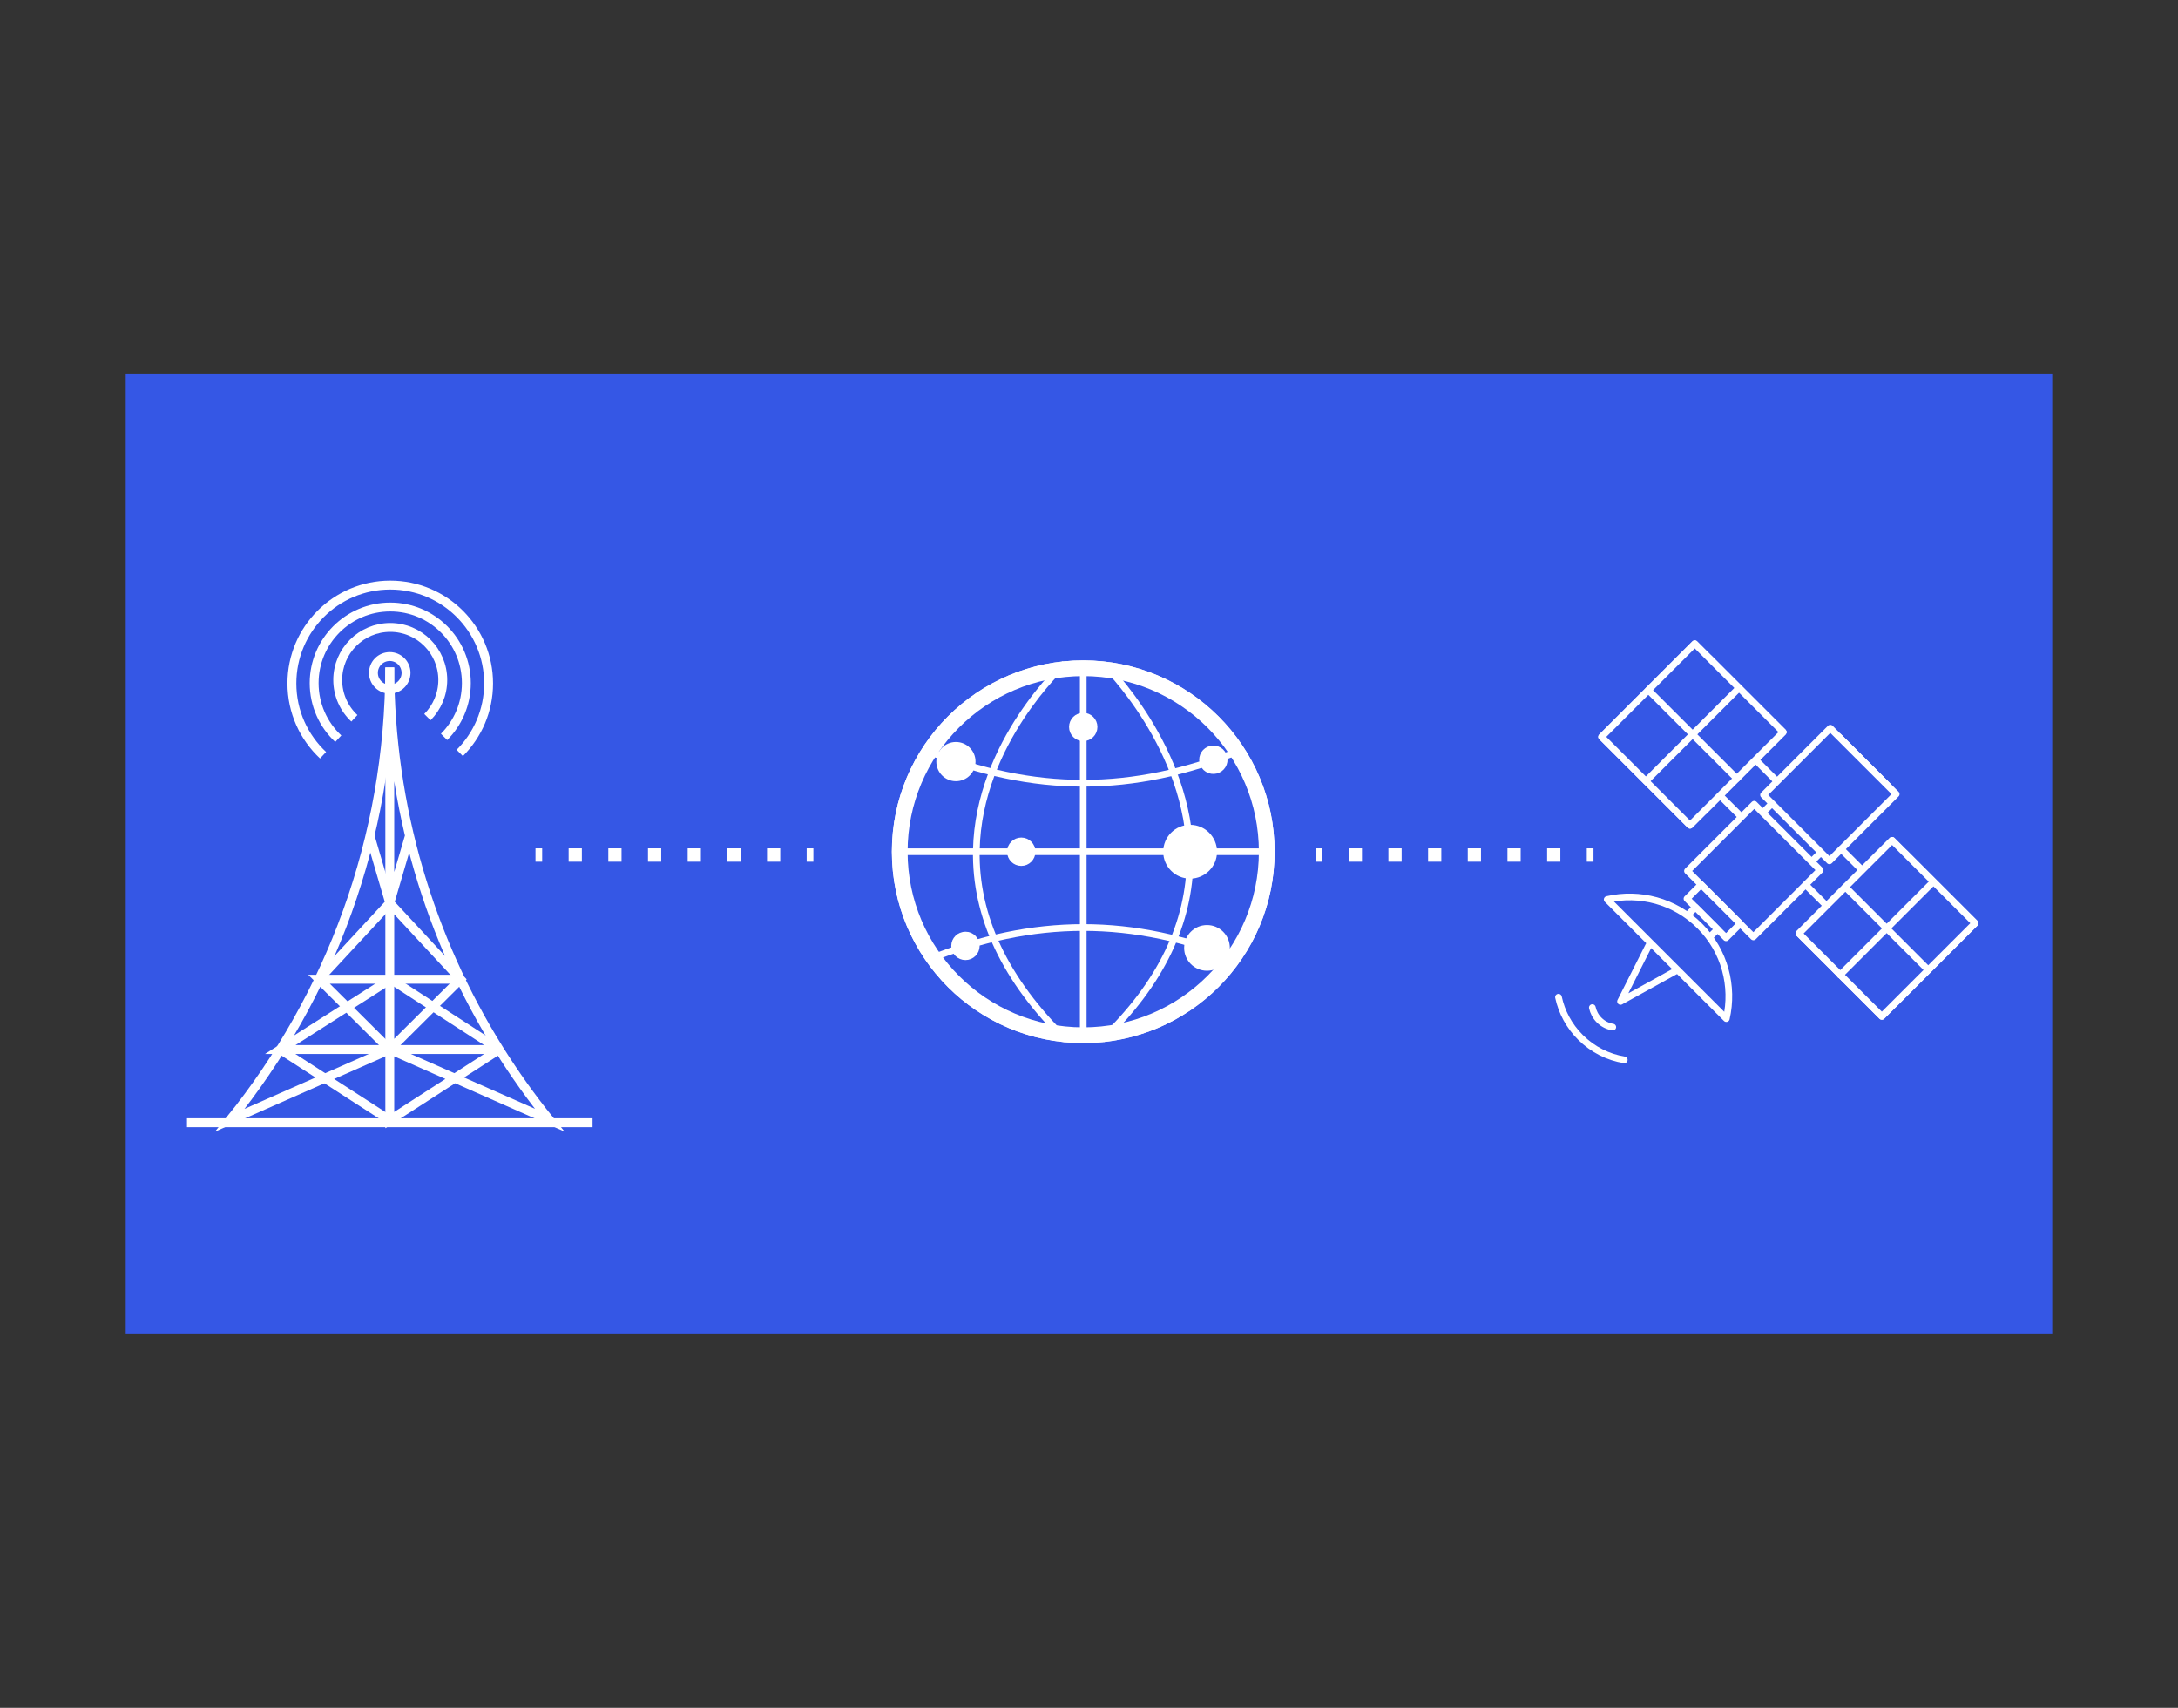 <?xml version="1.0" encoding="utf-8"?>
<!-- Generator: Adobe Illustrator 28.2.0, SVG Export Plug-In . SVG Version: 6.00 Build 0)  -->
<svg version="1.1" id="Layer_1" xmlns="http://www.w3.org/2000/svg" xmlns:xlink="http://www.w3.org/1999/xlink" x="0px" y="0px"
	 viewBox="0 0 510 400" style="enable-background:new 0 0 510 400;" xml:space="preserve">
<rect x="0" y="0" width="510" height="400" fill="#333333" stroke="none"/>
<style type="text/css">
	.st0{clip-path:url(#SVGID_00000118373078635792089050000016647745720022287762_);}
	.st1{fill:#3557E5;}
	.st2{fill:#FFFFFF;}
	.st3{fill:none;stroke:#3557E5;stroke-width:5.77;stroke-miterlimit:10;}
	.st4{fill:none;stroke:#FFFFFF;stroke-width:2.585;stroke-linejoin:round;stroke-miterlimit:10;}
	.st5{opacity:0.5;fill:#FFFFFF;}
	.st6{opacity:0.25;fill:#FFFFFF;}
	.st7{fill-rule:evenodd;clip-rule:evenodd;fill:#3557E5;}
	.st8{fill-rule:evenodd;clip-rule:evenodd;fill:#FFFFFF;}
	.st9{fill-rule:evenodd;clip-rule:evenodd;fill:#EBF2FF;}
	.st10{fill:none;stroke:#FCFCFC;stroke-width:5.193;stroke-miterlimit:10;}
	.st11{fill:none;stroke:#FFFFFF;stroke-width:2.082;stroke-miterlimit:10;}
	.st12{fill:#3557E5;stroke:#FFFFFF;stroke-width:1.562;stroke-linecap:round;stroke-linejoin:round;stroke-miterlimit:10;}
	.st13{fill:#FFFFFF;stroke:#FFFFFF;stroke-width:1.562;stroke-miterlimit:10;}
	.st14{fill:none;stroke:#FFFFFF;stroke-width:1.562;stroke-miterlimit:10;}
	.st15{fill:none;stroke:#FFFFFF;stroke-width:3.123;stroke-miterlimit:10;}
	.st16{fill:none;stroke:#FFFFFF;stroke-width:3.123;stroke-miterlimit:10;stroke-dasharray:3.097,6.194;}
	.st17{fill:#FCFCFC;}
	.st18{fill:#D1D3D4;}
	.st19{fill:#E6E7E8;}
	.st20{fill:#F1F2F2;}
	.st21{fill:#E2E3E3;}
</style>
<g>
	<rect x="29.44" y="87.5" class="st7" width="451.11" height="225"/>
	<g>
		<g>
			<path class="st11" d="M91.26,156.33c0,40.15-14.01,77.04-37.41,106.02l37.41-16.53l-16.56-16.47h33.12"/>
			<polyline class="st11" points="74.71,229.34 91.26,211.49 86.64,195.73 			"/>
			<path class="st11" d="M95.89,195.73l-4.62,15.76l16.56,17.85l-16.56,16.47l37.41,16.53c-4.25-5.26-8.18-10.78-11.78-16.53
				c-16.24-25.95-25.63-56.62-25.63-89.49v106.02l25.63-16.53"/>
			<polyline class="st11" points="116.89,245.82 91.47,229.34 65.63,245.81 116.89,245.81 			"/>
			<line class="st11" x1="91.26" y1="262.35" x2="65.63" y2="245.81"/>
			<circle class="st11" cx="91.26" cy="157.6" r="3.82"/>
			<path class="st11" d="M82.98,168.24c-2.4-2.24-3.9-5.44-3.9-8.98c0-6.79,5.51-12.3,12.3-12.3c6.79,0,12.3,5.51,12.3,12.3
				c0,3.4-1.38,6.47-3.6,8.7"/>
			<path class="st11" d="M79.21,173.02c-3.48-3.25-5.65-7.88-5.65-13.02c0-9.84,7.98-17.82,17.82-17.82s17.82,7.98,17.82,17.82
				c0,4.92-2,9.38-5.22,12.6"/>
			<path class="st11" d="M75.65,176.89c-4.49-4.2-7.3-10.18-7.3-16.82c0-12.72,10.31-23.03,23.03-23.03
				c12.72,0,23.03,10.31,23.03,23.03c0,6.36-2.58,12.12-6.75,16.29"/>
		</g>
		<line class="st11" x1="43.78" y1="262.96" x2="138.75" y2="262.96"/>
	</g>
	<g>
		
			<rect x="398.62" y="185.79" transform="matrix(0.707 -0.707 0.707 0.707 -13.866 354.288)" class="st12" width="44.22" height="16.18"/>
		
			<rect x="399.68" y="192.96" transform="matrix(0.707 -0.707 0.707 0.707 -23.859 350.148)" class="st12" width="22.11" height="21.83"/>
		
			<rect x="417.49" y="175.15" transform="matrix(0.707 -0.707 0.707 0.707 -6.049 357.525)" class="st12" width="22.11" height="21.83"/>
		
			<rect x="398.98" y="206.92" transform="matrix(0.707 -0.707 0.707 0.707 -33.35 346.274)" class="st12" width="4.68" height="12.95"/>
		<polyline class="st12" points="386.06,221.47 379.46,234.55 392.83,227.16 		"/>
		
			<rect x="397.36" y="212.35" transform="matrix(0.707 -0.707 0.707 0.707 -35.955 345.194)" class="st12" width="2.69" height="7.31"/>
		<path class="st12" d="M376.34,210.67c7.55-1.74,15.8,0.33,21.68,6.22c5.88,5.88,7.95,14.13,6.22,21.68l-14.09-14.09L376.34,210.67
			z"/>
		<path class="st12" d="M377.65,240.56c-1.17-0.19-2.3-0.74-3.2-1.65c-0.83-0.83-1.36-1.85-1.59-2.92"/>
		<path class="st12" d="M380.34,248.23c-3.77-0.62-7.38-2.39-10.29-5.3c-2.67-2.67-4.38-5.94-5.12-9.38"/>
		<line class="st12" x1="407.63" y1="191.2" x2="402.74" y2="186.32"/>
		<line class="st12" x1="415.79" y1="182.69" x2="411.08" y2="177.98"/>
		
			<rect x="380.92" y="157.37" transform="matrix(0.707 -0.707 0.707 0.707 -5.543 330.639)" class="st12" width="30.86" height="29.28"/>
		
			<rect x="386.61" y="159.85" transform="matrix(0.707 -0.707 0.707 0.707 -4.604 333.033)" class="st12" width="26.19" height="24.44"/>
		
			<rect x="380.92" y="157.37" transform="matrix(0.707 -0.707 0.707 0.707 -5.543 330.639)" class="st12" width="30.86" height="29.28"/>
		<line class="st12" x1="406.7" y1="182.36" x2="385.99" y2="161.66"/>
		<line class="st12" x1="407.25" y1="161.1" x2="385.44" y2="182.92"/>
		<line class="st12" x1="431.14" y1="198.9" x2="436.03" y2="203.79"/>
		<line class="st12" x1="422.81" y1="207.24" x2="427.69" y2="212.13"/>
		
			<rect x="426.36" y="203.72" transform="matrix(-0.707 0.707 -0.707 -0.707 907.933 58.822)" class="st12" width="30.86" height="27.46"/>
		
			<rect x="431.21" y="205.88" transform="matrix(-0.707 0.707 -0.707 -0.707 912.894 56.92)" class="st12" width="26.9" height="23.29"/>
		
			<rect x="426.36" y="203.72" transform="matrix(-0.707 0.707 -0.707 -0.707 907.933 58.822)" class="st12" width="30.86" height="27.46"/>
		<line class="st12" x1="432.08" y1="207.74" x2="451.49" y2="227.16"/>
		<line class="st12" x1="430.87" y1="228.36" x2="452.69" y2="206.54"/>
	</g>
	<g>
		<circle class="st13" cx="253.65" cy="199.49" r="44.03"/>
		<circle class="st1" cx="253.65" cy="199.49" r="41.13"/>
		<circle class="st14" cx="253.65" cy="199.49" r="44.03"/>
		<path class="st2" d="M249.13,244.08c-14.45-14.08-21.61-29.23-21.29-45.03c0.52-25.52,20.79-44,20.99-44.18l1.04,1.16
			c-0.2,0.18-19.97,18.23-20.47,43.06c-0.31,15.35,6.69,30.11,20.82,43.87L249.13,244.08z"/>
		<rect x="252.87" y="155.46" class="st2" width="1.56" height="88.07"/>
		<rect x="209.62" y="198.71" class="st2" width="88.07" height="1.56"/>
		<path class="st2" d="M289.91,225.59c-24.74-10.09-47.79-10.09-72.52,0l-0.59-1.45c25.14-10.25,48.56-10.25,73.7,0L289.91,225.59z"
			/>
		<path class="st2" d="M253.65,184.24c-12.14,0-24.28-2.56-36.85-7.69l0.59-1.45c24.74,10.09,47.78,10.08,72.52,0l0.59,1.45
			C277.93,181.68,265.79,184.24,253.65,184.24z"/>
		<path class="st2" d="M258.63,244.09l-1.08-1.13c13.47-12.86,20.31-26.96,20.34-41.92c0.05-25.41-19.82-44.83-20.02-45.02
			l1.08-1.13c0.21,0.2,20.55,20.06,20.5,46.13C279.43,216.43,272.42,230.92,258.63,244.09z"/>
		<circle class="st13" cx="282.63" cy="222.01" r="4.57"/>
		<circle class="st13" cx="278.68" cy="199.49" r="5.52"/>
		<circle class="st13" cx="223.84" cy="178.38" r="3.81"/>
		<circle class="st13" cx="226.07" cy="221.54" r="2.54"/>
		<circle class="st13" cx="253.65" cy="170.27" r="2.54"/>
		
			<ellipse transform="matrix(0.16 -0.987 0.987 0.16 63.016 429.973)" class="st13" cx="284.19" cy="177.95" rx="2.54" ry="2.54"/>
		<circle class="st13" cx="239.14" cy="199.49" r="2.54"/>
	</g>
	<g>
		<g>
			<line class="st15" x1="125.39" y1="200.26" x2="126.95" y2="200.26"/>
			<line class="st16" x1="133.15" y1="200.26" x2="185.8" y2="200.26"/>
			<line class="st15" x1="188.89" y1="200.26" x2="190.46" y2="200.26"/>
		</g>
	</g>
	<g>
		<g>
			<line class="st15" x1="308.06" y1="200.26" x2="309.62" y2="200.26"/>
			<line class="st16" x1="315.82" y1="200.26" x2="368.47" y2="200.26"/>
			<line class="st15" x1="371.56" y1="200.26" x2="373.13" y2="200.26"/>
		</g>
	</g>
</g>
</svg>

